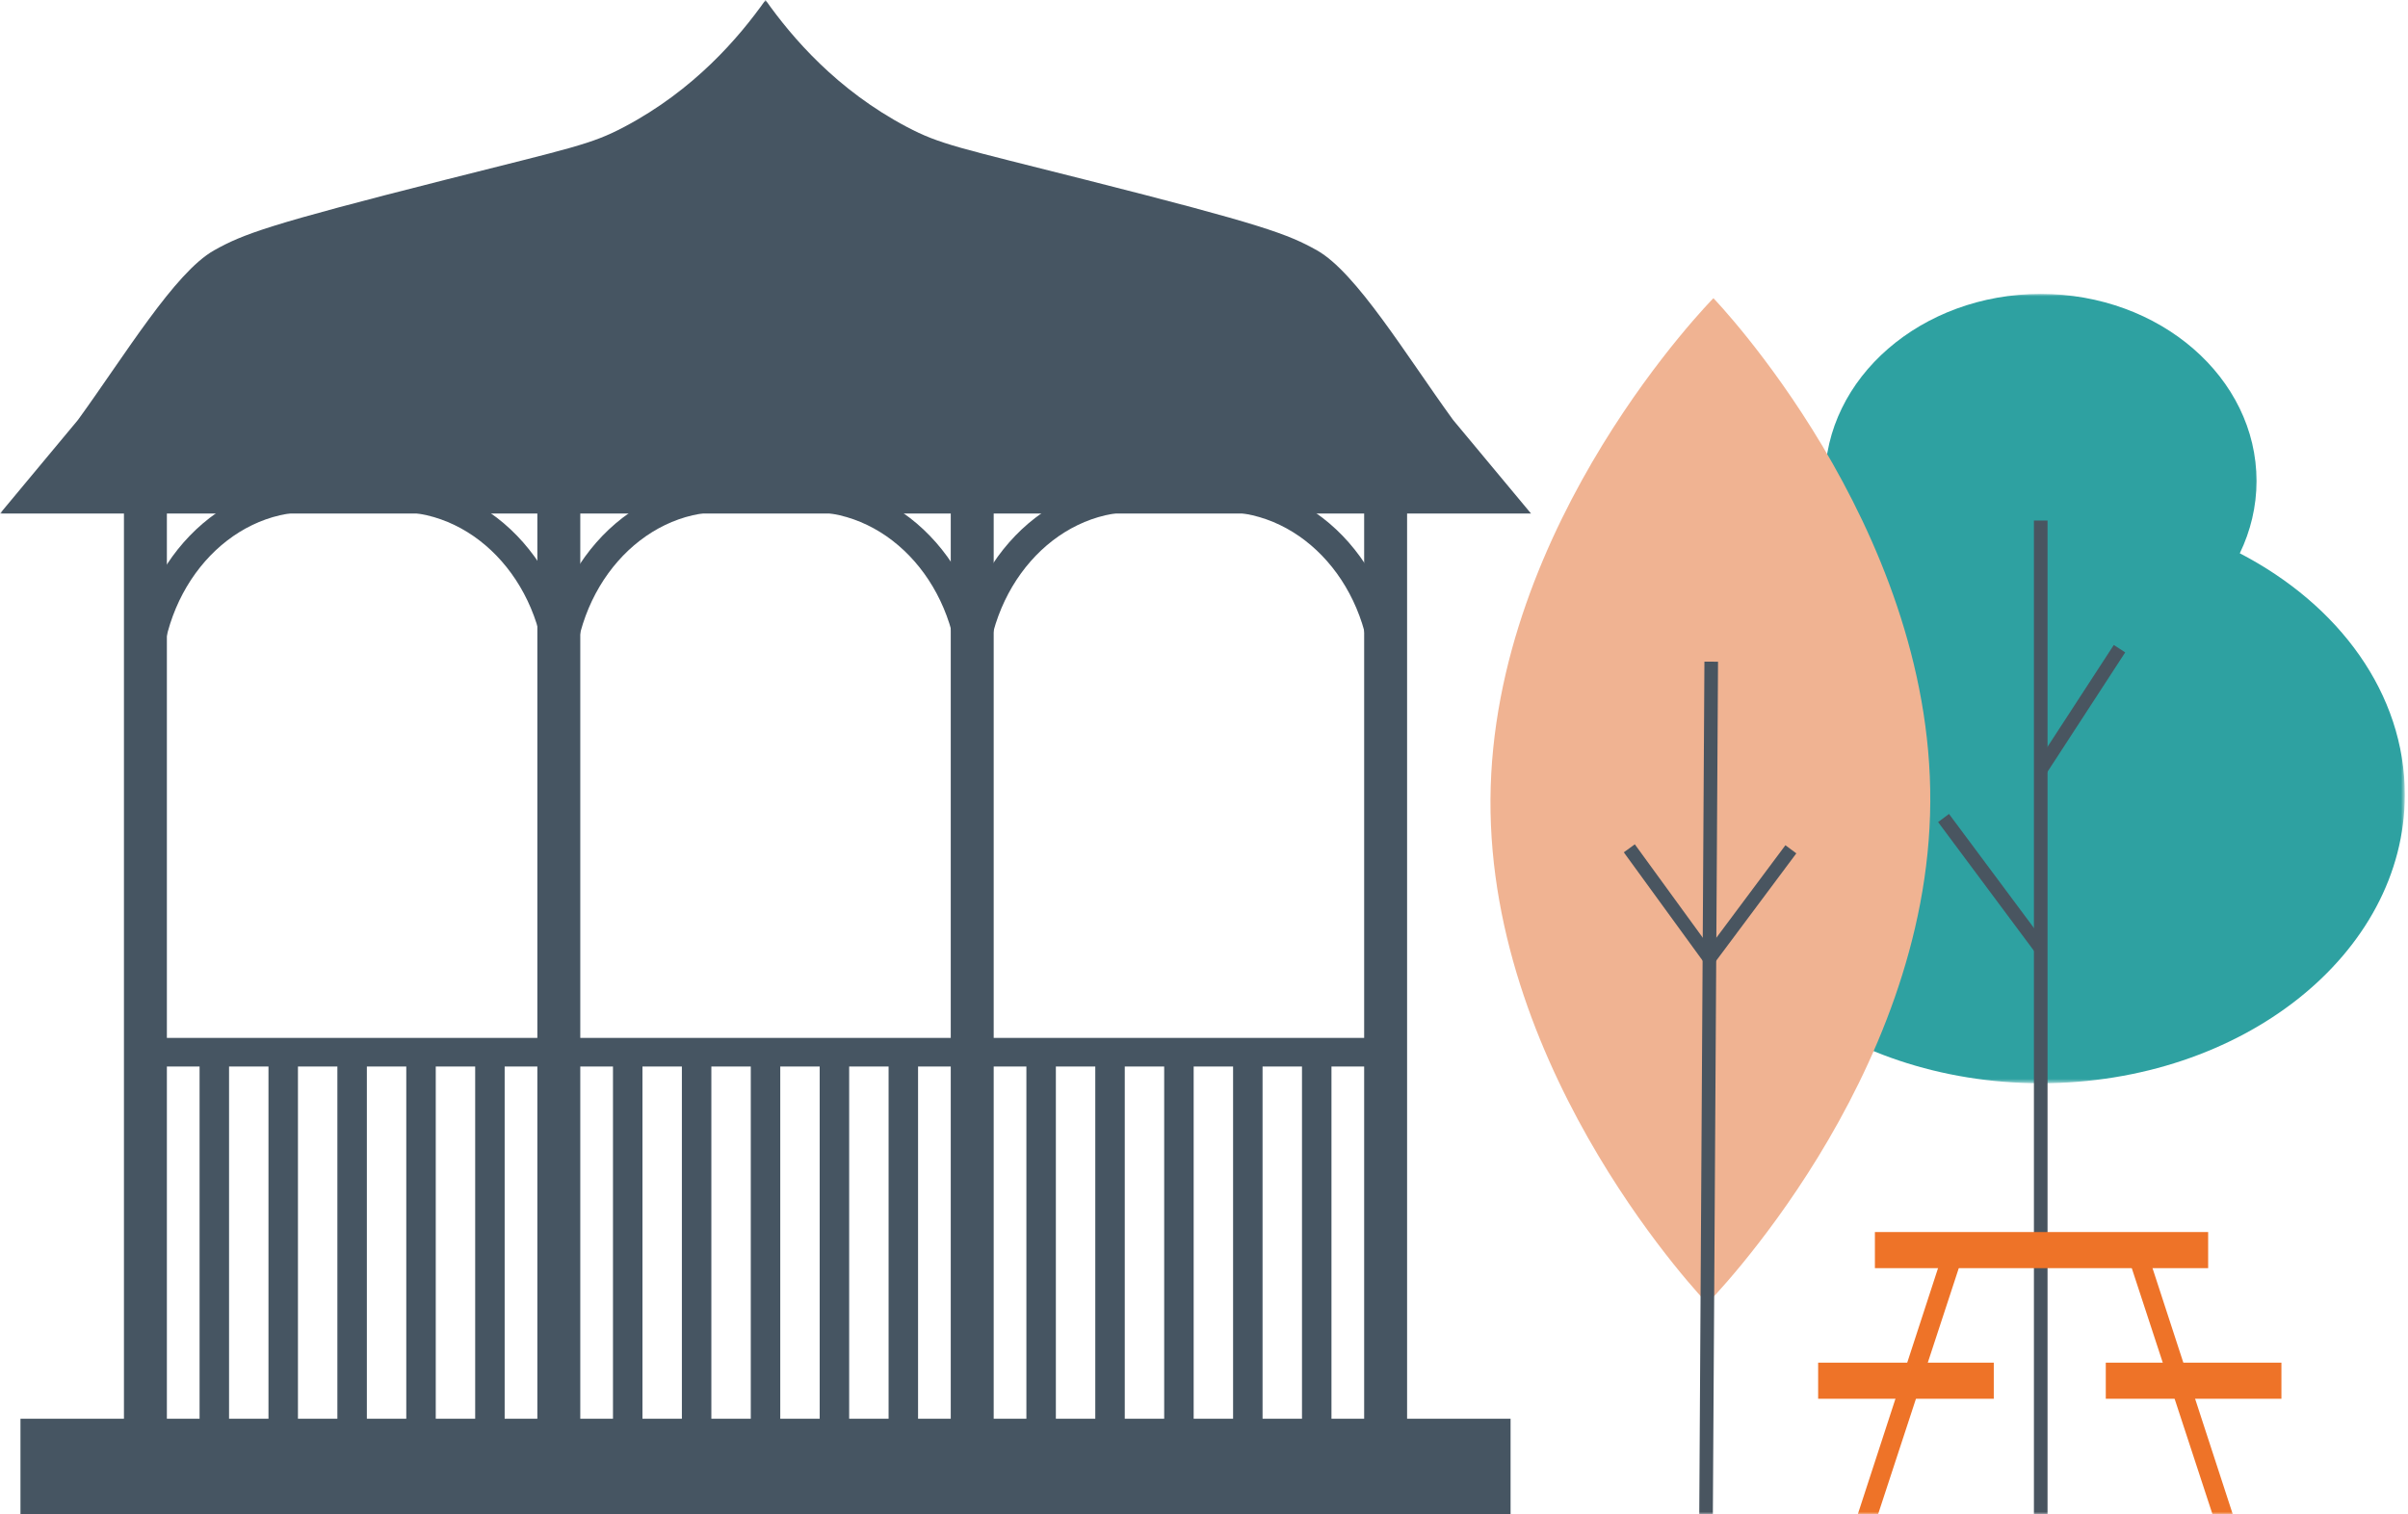<?xml version="1.0" encoding="UTF-8"?>
<svg width="477px" height="300px" viewBox="0 0 477 300" version="1.1" xmlns="http://www.w3.org/2000/svg" xmlns:xlink="http://www.w3.org/1999/xlink">
    <title>Group 46 2</title>
    <defs>
        <polygon id="path-1" points="-5.1199832e-14 0 144.249 0 144.249 156.374 -5.1199832e-14 156.374"></polygon>
        <polygon id="path-3" points="0 300 476.371 300 476.371 0 0 0"></polygon>
    </defs>
    <g id="Page-1" stroke="none" stroke-width="1" fill="none" fill-rule="evenodd">
        <g id="Desktop/Area-Guide---Low-Fell" transform="translate(-812, -200)">
            <g id="Group-46" transform="translate(812, 200)">
                <polygon id="Fill-1" fill="#465562" points="4.055 300 299.229 300 299.229 281.066 4.055 281.066"></polygon>
                <g id="Group-45">
                    <g id="Group-4" transform="translate(332.122, 58.225)">
                        <mask id="mask-2" fill="white">
                            <use xlink:href="#path-1"></use>
                        </mask>
                        <g id="Clip-3"></g>
                        <path d="M32.691,51.389 C30.56,46.982 29.376,42.145 29.376,37.067 C29.376,16.596 48.515,0 72.125,0 C95.734,0 114.873,16.596 114.873,37.067 C114.873,42.145 113.689,46.982 111.558,51.389 C131.23,61.596 144.249,79.189 144.249,99.215 C144.249,130.783 111.957,156.374 72.125,156.374 C32.292,156.374 -5.1199832e-14,130.783 -5.1199832e-14,99.215 C-5.1199832e-14,79.189 13.019,61.596 32.691,51.389" id="Fill-2" fill="#2EA1A1" mask="url(#mask-2)"></path>
                    </g>
                    <mask id="mask-4" fill="white">
                        <use xlink:href="#path-3"></use>
                    </mask>
                    <g id="Clip-6"></g>
                    <polygon id="Fill-5" fill="#495560" mask="url(#mask-4)" points="402.899 300 405.596 300 405.596 103.121 402.899 103.121"></polygon>
                    <polygon id="Fill-7" fill="#495560" mask="url(#mask-4)" points="403.166 188.715 383.915 162.859 386.077 161.249 405.328 187.105"></polygon>
                    <polygon id="Fill-8" fill="#495560" mask="url(#mask-4)" points="405.393 153.198 403.133 151.727 418.721 127.775 420.981 129.246"></polygon>
                    <path d="M295.247,158.378 C294.914,213.368 338.205,258.21 338.205,258.21 C338.205,258.21 382.036,213.895 382.369,158.906 C382.702,103.916 339.411,59.074 339.411,59.074 C339.411,59.074 295.581,103.388 295.247,158.378" id="Fill-9" fill="#F0B392" mask="url(#mask-4)"></path>
                    <polygon id="Fill-10" fill="#495560" mask="url(#mask-4)" points="339.3 300 336.604 299.984 337.627 131.075 340.324 131.091"></polygon>
                    <polygon id="Fill-11" fill="#495560" mask="url(#mask-4)" points="337.529 190.663 321.658 168.852 323.839 167.266 339.71 189.077"></polygon>
                    <polygon id="Fill-12" fill="#495560" mask="url(#mask-4)" points="339.7 190.676 337.539 189.064 353.672 167.447 355.833 169.059"></polygon>
                    <polygon id="Fill-13" fill="#EE7328" mask="url(#mask-4)" points="372.024 300 389.201 247.615 385.331 246.859 368.007 300"></polygon>
                    <polygon id="Fill-14" fill="#EE7328" mask="url(#mask-4)" points="442.291 300 424.966 246.859 421.096 247.615 438.274 300"></polygon>
                    <line x1="371.398" y1="247.656" x2="437.412" y2="247.656" id="Stroke-15" stroke="#EE7328" stroke-width="7.154" mask="url(#mask-4)"></line>
                    <line x1="360.156" y1="273.531" x2="394.948" y2="273.531" id="Stroke-16" stroke="#EE7328" stroke-width="7.154" mask="url(#mask-4)"></line>
                    <line x1="417.134" y1="273.531" x2="451.926" y2="273.531" id="Stroke-17" stroke="#EE7328" stroke-width="7.154" mask="url(#mask-4)"></line>
                    <line x1="28.805" y1="101.618" x2="28.805" y2="294.114" id="Stroke-18" stroke="#465562" stroke-width="8.504" mask="url(#mask-4)"></line>
                    <line x1="110.696" y1="101.618" x2="110.696" y2="294.114" id="Stroke-19" stroke="#465562" stroke-width="8.504" mask="url(#mask-4)"></line>
                    <line x1="192.587" y1="101.618" x2="192.587" y2="294.114" id="Stroke-20" stroke="#465562" stroke-width="8.504" mask="url(#mask-4)"></line>
                    <line x1="274.478" y1="101.618" x2="274.478" y2="294.114" id="Stroke-21" stroke="#465562" stroke-width="8.504" mask="url(#mask-4)"></line>
                    <line x1="42.454" y1="283.821" x2="42.454" y2="209.899" id="Stroke-22" stroke="#465562" stroke-width="5.839" mask="url(#mask-4)"></line>
                    <line x1="56.102" y1="283.821" x2="56.102" y2="209.899" id="Stroke-23" stroke="#465562" stroke-width="5.839" mask="url(#mask-4)"></line>
                    <line x1="69.751" y1="283.821" x2="69.751" y2="209.899" id="Stroke-24" stroke="#465562" stroke-width="5.839" mask="url(#mask-4)"></line>
                    <line x1="83.399" y1="283.821" x2="83.399" y2="209.899" id="Stroke-25" stroke="#465562" stroke-width="5.839" mask="url(#mask-4)"></line>
                    <line x1="97.048" y1="283.821" x2="97.048" y2="209.899" id="Stroke-26" stroke="#465562" stroke-width="5.839" mask="url(#mask-4)"></line>
                    <line x1="124.345" y1="283.821" x2="124.345" y2="209.899" id="Stroke-27" stroke="#465562" stroke-width="5.839" mask="url(#mask-4)"></line>
                    <line x1="137.993" y1="283.821" x2="137.993" y2="209.899" id="Stroke-28" stroke="#465562" stroke-width="5.839" mask="url(#mask-4)"></line>
                    <line x1="151.642" y1="283.821" x2="151.642" y2="209.899" id="Stroke-29" stroke="#465562" stroke-width="5.839" mask="url(#mask-4)"></line>
                    <line x1="165.29" y1="283.821" x2="165.29" y2="209.899" id="Stroke-30" stroke="#465562" stroke-width="5.839" mask="url(#mask-4)"></line>
                    <line x1="178.939" y1="283.821" x2="178.939" y2="209.899" id="Stroke-31" stroke="#465562" stroke-width="5.839" mask="url(#mask-4)"></line>
                    <line x1="206.236" y1="283.821" x2="206.236" y2="209.899" id="Stroke-32" stroke="#465562" stroke-width="5.839" mask="url(#mask-4)"></line>
                    <line x1="219.884" y1="283.821" x2="219.884" y2="209.899" id="Stroke-33" stroke="#465562" stroke-width="5.839" mask="url(#mask-4)"></line>
                    <line x1="233.533" y1="283.821" x2="233.533" y2="209.899" id="Stroke-34" stroke="#465562" stroke-width="5.839" mask="url(#mask-4)"></line>
                    <line x1="247.181" y1="283.821" x2="247.181" y2="209.899" id="Stroke-35" stroke="#465562" stroke-width="5.839" mask="url(#mask-4)"></line>
                    <line x1="260.83" y1="283.821" x2="260.83" y2="209.899" id="Stroke-36" stroke="#465562" stroke-width="5.839" mask="url(#mask-4)"></line>
                    <line x1="28.805" y1="208.452" x2="274.478" y2="208.452" id="Stroke-37" stroke="#465562" stroke-width="5.669" mask="url(#mask-4)"></line>
                    <path d="M29.06,135.298 C29.06,115.016 43.488,98.574 61.287,98.574" id="Stroke-38" stroke="#465562" stroke-width="5.669" mask="url(#mask-4)"></path>
                    <path d="M110.823,135.298 C110.823,115.016 125.252,98.574 143.051,98.574" id="Stroke-39" stroke="#465562" stroke-width="5.669" mask="url(#mask-4)"></path>
                    <path d="M192.587,135.298 C192.587,115.016 207.016,98.574 224.815,98.574" id="Stroke-40" stroke="#465562" stroke-width="5.669" mask="url(#mask-4)"></path>
                    <path d="M274.478,135.298 C274.478,115.016 260.05,98.574 242.251,98.574" id="Stroke-41" stroke="#465562" stroke-width="5.669" mask="url(#mask-4)"></path>
                    <path d="M192.714,135.298 C192.714,115.016 178.286,98.574 160.487,98.574" id="Stroke-42" stroke="#465562" stroke-width="5.669" mask="url(#mask-4)"></path>
                    <path d="M110.951,135.298 C110.951,115.016 96.522,98.574 78.723,98.574" id="Stroke-43" stroke="#465562" stroke-width="5.669" mask="url(#mask-4)"></path>
                    <path d="M287.834,83.184 C278.484,70.297 268.668,53.983 260.892,49.605 C255.136,46.365 250.036,44.472 215.28,35.67 C189.845,29.228 186.252,28.64 179.61,25.131 C165.786,17.827 156.911,7.46 151.642,0 C146.371,7.46 137.497,17.827 123.674,25.131 C117.032,28.64 113.439,29.228 88.004,35.67 C53.247,44.472 48.147,46.365 42.392,49.605 C34.616,53.983 24.8,70.297 15.448,83.184 L0,101.74 L15.448,101.74 L151.642,101.74 L287.834,101.74 L303.283,101.74 L287.834,83.184 Z" id="Fill-44" fill="#465562" mask="url(#mask-4)"></path>
                </g>
            </g>
        </g>
    </g>
</svg>